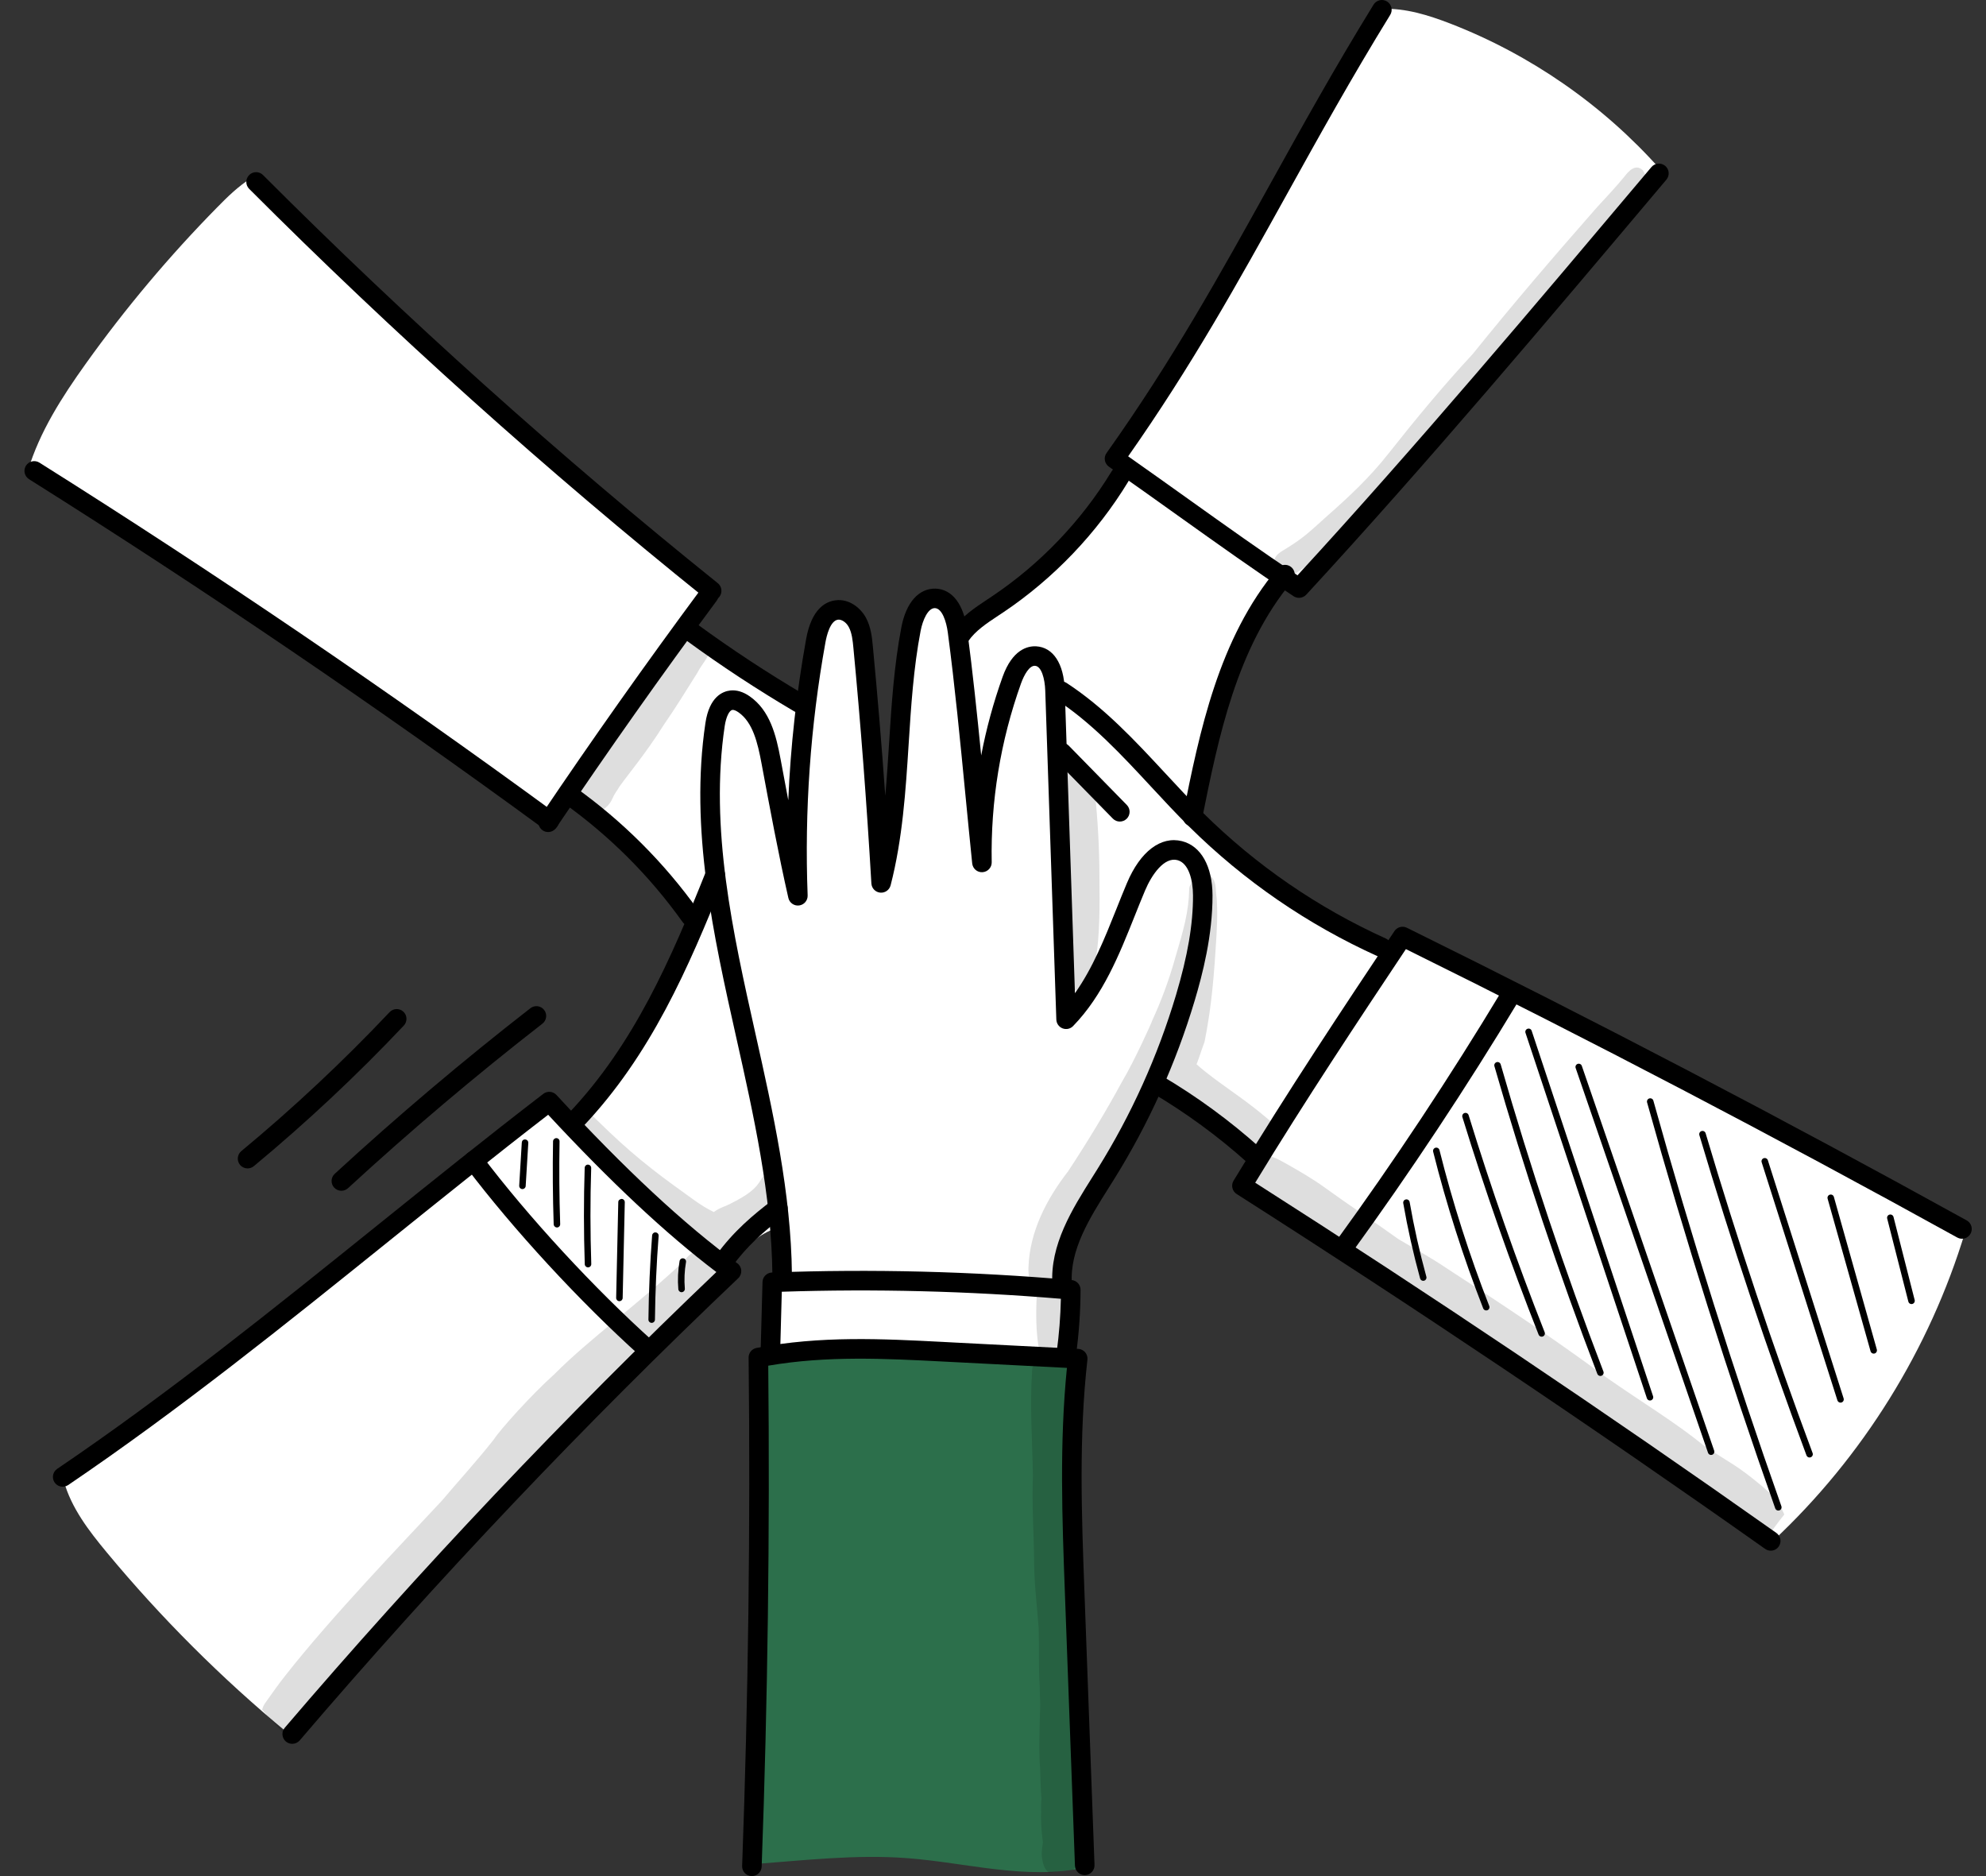 <?xml version="1.0" encoding="UTF-8"?> <svg xmlns="http://www.w3.org/2000/svg" width="72" height="68" viewBox="0 0 72 68" fill="none"><rect x="0" y="0" width="72" height="68" fill="#333333" stroke="none"/><path d="M10.401 62.789C8.027 60.825 5.838 58.639 3.871 56.268C3.223 55.487 2.584 54.657 2.313 53.679L19.987 39.821C19.987 39.821 20.824 40.706 20.918 40.697C22.637 38.413 24.06 35.906 25.272 33.301C23.868 31.677 22.341 30.159 20.684 28.736C20.398 29.054 20.113 29.372 19.827 29.691C19.827 29.691 19.759 29.733 19.658 29.667C13.593 25.237 7.383 21.005 1.014 17.055C1.438 15.647 2.248 14.389 3.103 13.192C4.542 11.179 6.139 9.278 7.875 7.514C8.252 7.13 8.641 6.749 9.097 6.463L25.813 21.465C25.813 21.465 24.865 22.89 24.917 22.962C26.333 23.75 27.557 24.892 29.27 25.509C29.227 24.459 29.581 23.435 30 22.472C30.067 22.317 30.144 22.153 30.288 22.064C30.433 21.975 30.663 22.008 30.872 22.254C31.546 23.484 31.645 24.937 31.73 26.338C31.818 27.797 31.907 29.257 31.996 30.716C32.69 28.577 32.573 26.273 32.764 24.032C32.821 23.36 32.914 22.666 33.266 22.09C33.352 21.948 33.46 21.81 33.61 21.738C33.929 21.587 34.325 21.802 34.496 22.11C34.666 22.419 34.672 22.79 34.777 23.303C34.915 22.837 35.286 22.48 35.654 22.161C37.503 20.553 39.716 19.167 40.713 16.985C40.575 16.55 40.832 16.098 41.078 15.714C44.291 10.7 47.297 5.552 50.106 0.32C50.952 0.29 51.78 0.547 52.569 0.851C55.476 1.975 58.11 3.8 60.182 6.129L47.188 21.321C47.188 21.321 46.547 20.956 46.515 20.934C46.27 21.236 46.07 21.572 45.881 21.912C44.544 24.306 43.639 26.941 43.283 29.62C45.228 31.677 47.647 33.283 50.298 34.278C50.391 34.312 50.491 34.347 50.588 34.325C50.702 34.298 50.783 34.199 50.872 34.123C50.961 34.047 51.095 33.989 51.397 34.193C54.875 35.978 58.338 37.791 61.8 39.605C63.586 40.54 65.372 41.476 67.158 42.411C68.502 43.115 69.846 43.819 71.242 44.656C69.955 48.908 67.529 52.809 64.286 55.844L45.096 43.032C45.096 43.032 45.621 41.927 45.681 41.953C44.535 40.919 43.282 40.005 42.03 39.366C41.162 40.958 40.294 42.55 39.426 44.142C38.982 44.957 38.528 45.805 38.475 46.731C38.738 46.69 38.849 47.057 38.845 47.324C38.835 47.946 38.781 48.568 38.682 49.183L34.055 48.891C34.055 48.891 27.72 49.331 27.652 49.291C28.141 48.677 28.07 47.806 28.014 47.023C28.002 46.861 28.012 46.661 28.157 46.588C28.206 46.563 28.264 46.557 28.313 46.532C28.43 46.47 28.456 46.316 28.465 46.184C28.506 45.521 28.433 44.85 28.43 44.422C28.258 44.475 28.086 44.529 27.921 44.603C27.368 44.849 26.933 45.296 26.512 45.732C26.237 46.017 25.962 46.301 25.688 46.586C24.64 47.672 23.592 48.759 22.547 49.849C18.536 54.035 14.577 58.273 10.401 62.789Z" fill="white"></path><path d="M18.94 43.099C18.938 43.099 18.936 43.099 18.933 43.099C18.868 43.095 18.819 43.039 18.823 42.974L18.917 41.412C18.921 41.347 18.968 41.295 19.042 41.301C19.107 41.305 19.156 41.361 19.153 41.426L19.058 42.988C19.055 43.051 19.003 43.099 18.94 43.099Z" fill="black"></path><path d="M20.192 44.49C20.128 44.49 20.076 44.44 20.073 44.376C20.04 43.378 20.032 42.366 20.05 41.368C20.052 41.303 20.11 41.25 20.171 41.252C20.236 41.253 20.288 41.307 20.286 41.372C20.268 42.367 20.276 43.375 20.309 44.369C20.311 44.434 20.26 44.489 20.195 44.491C20.194 44.49 20.193 44.49 20.192 44.49Z" fill="black"></path><path d="M21.318 45.937C21.255 45.937 21.202 45.887 21.2 45.823C21.161 44.662 21.16 43.486 21.197 42.328C21.199 42.263 21.257 42.207 21.319 42.213C21.384 42.216 21.435 42.27 21.433 42.335C21.396 43.489 21.398 44.66 21.436 45.815C21.438 45.88 21.387 45.935 21.322 45.937C21.32 45.937 21.319 45.937 21.318 45.937Z" fill="black"></path><path d="M22.456 47.162C22.455 47.162 22.453 47.162 22.453 47.162C22.388 47.16 22.337 47.106 22.338 47.041L22.415 43.57C22.416 43.505 22.467 43.464 22.535 43.455C22.6 43.456 22.652 43.51 22.651 43.576L22.574 47.047C22.572 47.111 22.52 47.162 22.456 47.162Z" fill="black"></path><path d="M23.626 47.948H23.625C23.559 47.947 23.507 47.894 23.508 47.828C23.519 46.813 23.565 45.787 23.642 44.778C23.647 44.713 23.71 44.661 23.769 44.67C23.834 44.674 23.883 44.731 23.878 44.796C23.8 45.8 23.756 46.821 23.744 47.831C23.743 47.896 23.691 47.948 23.626 47.948Z" fill="black"></path><path d="M24.709 46.837C24.649 46.837 24.597 46.79 24.592 46.728C24.563 46.386 24.579 46.042 24.638 45.706C24.649 45.641 24.711 45.597 24.775 45.61C24.839 45.621 24.882 45.682 24.87 45.746C24.815 46.063 24.801 46.386 24.828 46.708C24.833 46.773 24.785 46.83 24.72 46.836C24.716 46.836 24.713 46.837 24.709 46.837Z" fill="black"></path><path d="M51.598 46.424C51.545 46.424 51.498 46.39 51.484 46.338C51.238 45.443 51.032 44.526 50.873 43.611C50.862 43.546 50.904 43.485 50.969 43.474C51.031 43.461 51.094 43.505 51.105 43.57C51.263 44.478 51.467 45.387 51.711 46.275C51.728 46.337 51.691 46.402 51.629 46.42C51.618 46.423 51.608 46.424 51.598 46.424Z" fill="black"></path><path d="M53.882 47.498C53.834 47.498 53.79 47.47 53.771 47.423C53.051 45.577 52.44 43.666 51.957 41.743C51.941 41.68 51.98 41.616 52.043 41.6C52.106 41.585 52.17 41.623 52.186 41.686C52.666 43.599 53.274 45.5 53.991 47.337C54.015 47.398 53.985 47.467 53.924 47.49C53.91 47.495 53.896 47.498 53.882 47.498Z" fill="black"></path><path d="M55.89 48.449C55.843 48.449 55.798 48.421 55.78 48.374C54.762 45.792 53.833 43.139 53.017 40.49C52.998 40.427 53.033 40.361 53.095 40.342C53.159 40.323 53.224 40.358 53.243 40.42C54.057 43.065 54.984 45.712 56 48.288C56.024 48.349 55.994 48.418 55.933 48.441C55.919 48.447 55.905 48.449 55.89 48.449Z" fill="black"></path><path d="M58.019 49.872C57.972 49.872 57.927 49.843 57.909 49.796C56.511 46.151 55.256 42.399 54.178 38.645C54.16 38.582 54.197 38.517 54.259 38.499C54.321 38.48 54.387 38.517 54.406 38.58C55.481 42.328 56.734 46.072 58.13 49.712C58.153 49.773 58.123 49.841 58.062 49.864C58.048 49.87 58.034 49.872 58.019 49.872Z" fill="black"></path><path d="M59.818 50.762C59.768 50.762 59.722 50.731 59.706 50.681L55.305 37.437C55.284 37.375 55.318 37.308 55.38 37.288C55.442 37.266 55.509 37.301 55.529 37.362L59.93 50.607C59.951 50.668 59.917 50.735 59.855 50.756C59.843 50.76 59.83 50.762 59.818 50.762Z" fill="black"></path><path d="M62.033 52.736C61.984 52.736 61.938 52.705 61.922 52.656L57.124 38.712C57.102 38.65 57.135 38.583 57.197 38.561C57.259 38.54 57.326 38.573 57.347 38.634L62.145 52.579C62.166 52.641 62.133 52.708 62.072 52.729C62.059 52.734 62.046 52.736 62.033 52.736Z" fill="black"></path><path d="M64.47 54.751C64.422 54.751 64.376 54.721 64.359 54.673C62.651 49.844 61.087 44.894 59.713 39.958C59.696 39.895 59.733 39.83 59.796 39.813C59.859 39.795 59.924 39.832 59.941 39.895C61.313 44.825 62.875 49.771 64.582 54.594C64.603 54.656 64.571 54.723 64.51 54.745C64.497 54.749 64.483 54.751 64.47 54.751Z" fill="black"></path><path d="M65.603 52.828C65.555 52.828 65.51 52.799 65.492 52.751C64.073 48.944 62.767 45.038 61.608 41.143C61.59 41.081 61.626 41.015 61.688 40.996C61.751 40.978 61.816 41.013 61.835 41.075C62.991 44.966 64.296 48.867 65.714 52.668C65.737 52.729 65.705 52.798 65.644 52.82C65.63 52.825 65.617 52.828 65.603 52.828Z" fill="black"></path><path d="M66.726 50.84C66.676 50.84 66.629 50.807 66.613 50.757L63.867 42.127C63.847 42.066 63.881 41.999 63.944 41.979C64.005 41.96 64.073 41.994 64.092 42.056L66.838 50.685C66.858 50.747 66.824 50.814 66.762 50.834C66.749 50.838 66.737 50.84 66.726 50.84Z" fill="black"></path><path d="M67.929 49.063C67.877 49.063 67.83 49.029 67.815 48.977L66.258 43.447C66.241 43.384 66.277 43.319 66.34 43.301C66.404 43.284 66.468 43.32 66.485 43.383L68.042 48.913C68.059 48.976 68.023 49.041 67.96 49.059C67.95 49.062 67.939 49.063 67.929 49.063Z" fill="black"></path><path d="M69.299 47.267C69.246 47.267 69.198 47.231 69.185 47.178L68.418 44.168C68.401 44.104 68.44 44.04 68.503 44.024C68.566 44.008 68.631 44.047 68.647 44.11L69.414 47.12C69.43 47.183 69.391 47.247 69.329 47.263C69.318 47.265 69.308 47.267 69.299 47.267Z" fill="black"></path><path d="M27.197 67.576C27.415 61.474 27.527 55.369 27.531 49.263C31.356 48.941 35.212 48.993 38.935 49.453C38.772 55.547 38.886 61.649 39.323 67.69C37.217 68.156 35.044 67.513 32.893 67.35C31.021 67.208 29.143 67.431 27.197 67.576Z" fill="#2C6F4B"></path><g opacity="0.129"><path d="M45.909 40.511C45.02 39.752 44.107 39.223 43.38 38.577C43.486 38.305 43.57 38.022 43.668 37.767C43.863 36.789 43.978 35.883 44.075 34.339C44.115 33.747 44.151 33.151 44.11 32.558C44.068 32.324 44.105 32.045 43.972 31.843C43.807 31.603 43.437 31.684 43.332 31.923C43.206 31.976 43.107 32.094 43.112 32.248C43.097 33.045 42.897 33.745 42.62 34.671C42.366 35.593 42.052 36.382 41.777 36.978C41.759 37.057 41.123 38.46 40.682 39.2C40.077 40.315 39.419 41.398 38.721 42.457C37.943 43.461 37.328 44.641 37.286 45.934C37.275 46.023 37.299 46.253 37.309 46.337C37.306 46.318 37.303 46.293 37.298 46.255C37.294 46.412 37.359 46.567 37.469 46.678C37.507 46.718 37.551 46.748 37.598 46.773C37.595 46.796 37.593 46.818 37.593 46.842C37.551 47.554 37.548 48.285 37.681 48.983C37.713 49.077 37.776 49.143 37.852 49.189C37.628 49.219 37.425 49.383 37.419 49.685C37.328 50.951 37.428 52.222 37.447 53.489C37.403 54.557 37.486 55.62 37.492 56.687C37.501 57.461 37.597 58.229 37.655 59C37.678 59.71 37.646 60.42 37.694 61.13C37.697 61.348 37.703 61.566 37.712 61.783C37.688 62.662 37.654 63.476 37.71 64.128C37.721 64.488 37.728 64.849 37.759 65.208C37.725 65.418 37.757 65.652 37.74 65.856C37.746 66.253 37.776 66.531 37.81 66.776C37.786 66.925 37.766 67.074 37.766 67.225C37.778 67.354 37.794 67.491 37.842 67.613C37.878 67.719 37.945 67.813 38.03 67.883C38.321 67.838 38.612 67.8 38.905 67.77C38.953 67.706 38.991 67.634 39.01 67.555C39.017 67.538 39.024 67.519 39.032 67.498C39.086 67.371 39.029 67.507 39.012 67.547C39.015 67.539 39.021 67.525 39.03 67.504C39.124 67.227 39.095 67.274 39.149 66.705C39.163 66.466 39.169 66.227 39.172 65.988C39.255 65.851 39.295 65.685 39.261 65.501C39.221 64.957 39.199 64.882 39.142 64.297C39.12 63.735 39.095 63.173 39.085 62.611C39.076 62.13 39.086 61.648 39.093 61.166C39.12 61.092 39.133 61.015 39.126 60.937C39.129 60.846 39.131 60.724 39.124 60.638C39.096 60.245 39.068 59.895 39.039 59.569C39.011 59.103 38.994 58.638 38.974 58.171C38.926 57.465 38.871 56.758 38.867 56.05C38.869 55.992 38.861 55.936 38.849 55.882C38.821 55.628 38.798 55.373 38.797 55.117C38.779 54.08 38.898 53.045 38.874 52.006C38.882 51.373 38.867 50.74 38.832 50.107C38.794 49.834 38.865 49.505 38.655 49.291C38.586 49.218 38.501 49.176 38.413 49.16C38.452 49.127 38.488 49.089 38.514 49.04C38.672 48.685 38.498 48.275 38.508 47.9C38.471 47.491 38.61 47.055 38.506 46.66C38.483 46.597 38.449 46.546 38.41 46.505C38.566 46.026 38.557 44.962 39.473 43.614C40.382 42.137 41.299 40.642 42.028 39.063C42.083 39.305 42.304 39.455 42.534 39.474C42.672 39.609 42.824 39.73 42.979 39.845C43.643 40.348 44.047 40.618 44.44 40.93C44.894 41.246 44.716 41.126 45.196 41.497C45.345 41.591 45.498 41.714 45.678 41.727C46.013 41.796 46.351 41.489 46.341 41.152C46.344 40.858 46.113 40.682 45.909 40.511Z" fill="black"></path></g><g opacity="0.129"><path d="M39.861 32.167C39.865 31.133 39.827 30.099 39.727 29.07C39.704 28.817 39.67 28.564 39.63 28.314C39.6 28.144 39.583 27.957 39.456 27.829C39 27.199 37.98 27.713 38.193 28.459C38.427 29.513 38.312 32.1 38.408 33.822C38.453 34.21 38.489 34.599 38.556 34.983C38.556 34.989 38.556 35 38.557 35.021C38.576 35.209 38.538 35.416 38.617 35.591C38.733 35.92 39.2 36.003 39.439 35.754C39.609 35.592 39.587 35.34 39.641 35.128C39.643 35.111 39.646 35.096 39.648 35.082C39.646 35.092 39.645 35.1 39.644 35.111C39.656 35.075 39.665 35.038 39.675 35.002C39.834 34.402 39.876 33.246 39.861 32.167Z" fill="black"></path></g><g opacity="0.129"><path d="M27.606 42.729C27.398 43.102 27.104 43.317 26.456 43.641C26.471 43.635 26.493 43.625 26.515 43.616C26.309 43.718 26.062 43.788 25.88 43.931C25.844 43.913 25.808 43.895 25.778 43.879C25.439 43.71 25.136 43.477 24.829 43.255C23.663 42.422 22.824 41.764 21.664 40.619C21.473 40.45 21.311 40.185 21.027 40.192C20.605 40.178 20.37 40.74 20.68 41.031C21.256 41.627 21.841 42.215 22.442 42.785C22.974 43.252 23.552 43.665 24.057 44.162C24.369 44.496 24.729 44.78 25.031 45.124C25.071 45.167 25.111 45.209 25.149 45.255C25.113 45.21 25.056 45.131 25.031 45.103C25.095 45.181 25.164 45.261 25.239 45.338C25.071 45.41 24.924 45.531 24.824 45.683C24.819 45.688 24.814 45.694 24.809 45.699C23.061 47.337 21.404 48.496 20.088 49.818C19.264 50.555 18.113 51.84 17.904 52.172C17.302 52.938 16.642 53.656 16.013 54.401C14.656 55.857 11.987 58.631 10.335 60.744C10.085 61.057 9.858 61.387 9.624 61.713C9.565 61.791 9.527 61.88 9.502 61.971C9.801 62.301 10.097 62.633 10.389 62.968C10.856 62.871 11.165 62.269 11.47 61.862C11.48 61.853 11.981 61.236 12.088 61.116C12.516 60.599 12.946 60.084 13.38 59.572C14.061 58.751 14.865 57.733 16.199 56.335C16.599 55.964 16.945 55.541 17.347 55.172C17.802 54.757 18.271 54.357 18.681 53.896C19.312 53.26 19.865 52.552 20.517 51.937C22.214 50.312 23.982 48.761 25.756 47.22C25.911 47.08 25.902 47.084 25.726 47.222C25.817 47.154 25.907 47.085 25.993 47.011C26.134 46.901 26.258 46.773 26.355 46.623C26.546 46.31 26.51 45.9 26.297 45.614C26.586 45.466 26.73 45.153 26.693 44.842C27.171 44.571 27.57 44.186 27.898 43.744C27.898 43.743 27.898 43.744 27.899 43.743C28.065 43.549 28.23 43.346 28.314 43.101C28.506 42.641 27.87 42.302 27.606 42.729Z" fill="black"></path></g><g opacity="0.129"><path d="M24.953 22.831C24.91 22.794 24.869 22.754 24.826 22.717C24.394 23.276 23.974 23.846 23.576 24.429C23.327 24.792 23.087 25.161 22.855 25.536C22.631 25.898 22.433 26.279 22.198 26.633C22.107 26.771 21.971 26.794 21.862 26.748C21.634 27.064 21.41 27.381 21.194 27.706C20.956 28.066 20.734 28.439 20.494 28.799C20.624 29.343 21.289 29.707 21.825 29.38C21.898 29.331 21.962 29.274 22.021 29.213C22.018 29.219 22.014 29.226 22.011 29.232C22.023 29.218 22.033 29.204 22.044 29.19C22.105 29.123 22.156 29.049 22.192 28.966C22.212 28.928 22.23 28.889 22.247 28.85C22.305 28.737 22.384 28.637 22.447 28.526C22.769 28.068 23.419 27.301 24.057 26.285C24.486 25.663 24.884 25.022 25.284 24.382C25.442 24.07 25.728 23.796 25.786 23.446C25.499 23.253 25.218 23.053 24.953 22.831Z" fill="black"></path></g><g opacity="0.129"><path d="M64.687 54.894C64.672 54.855 64.655 54.817 64.636 54.78C64.612 54.729 64.585 54.678 64.553 54.631C64.535 54.604 64.517 54.577 64.498 54.549C64.471 54.499 64.442 54.45 64.412 54.403C64.375 54.321 64.269 54.218 64.19 54.149C64.207 54.162 64.226 54.176 64.247 54.193C64.134 54.091 64.021 53.99 63.907 53.889C62.911 53.054 62.766 53.072 61.768 52.392C60.685 51.519 59.676 50.928 58.229 49.921C56.34 48.518 54.38 47.223 52.407 45.943C51.857 45.571 51.272 45.256 50.703 44.916C49.815 44.278 48.901 43.678 48.016 43.035C47.576 42.719 47.106 42.447 46.635 42.181C46.389 42.052 46.124 41.862 45.833 41.921C45.081 41.998 45.004 43.109 45.739 43.304C45.839 43.346 46.261 43.581 46.759 43.863C46.783 43.961 46.842 44.05 46.943 44.103C47.89 44.579 48.338 45.111 49.275 45.73C50.15 46.259 51.028 46.784 51.863 47.374C52.345 47.708 52.657 47.997 53.336 48.406C53.477 48.51 53.668 48.493 53.797 48.394C55.834 49.946 57.867 51.571 59.275 52.505C59.718 52.858 60.162 53.209 60.598 53.57C61.729 54.327 62.859 55.085 63.975 55.865C64.199 55.531 64.437 55.207 64.687 54.894Z" fill="black"></path></g><g opacity="0.129"><path d="M59.553 6.166C59.287 5.924 59.042 6.201 58.879 6.416C58.566 6.796 58.228 7.153 57.895 7.515C56.361 9.26 54.849 11.021 53.393 12.831C52.314 13.992 51.307 15.213 50.324 16.456C49.682 17.274 48.927 17.988 48.148 18.673C47.507 19.244 47.288 19.479 46.637 19.877C46.467 19.988 46.252 20.079 46.201 20.296C46.081 20.685 46.546 21.048 46.894 20.829C49.243 19.358 50.926 17.124 52.614 14.985C54.319 12.874 56.797 9.84 58.844 7.492C59.069 7.233 59.287 6.969 59.496 6.699C59.616 6.532 59.743 6.425 59.553 6.166Z" fill="black"></path></g><path d="M38.507 46.904C38.322 46.904 38.167 46.761 38.154 46.574C38.055 45.123 38.875 43.821 39.598 42.673L39.791 42.365C41.017 40.4 41.973 38.279 42.636 36.06C43.059 34.641 43.255 33.496 43.251 32.456C43.249 31.906 43.099 31.281 42.682 31.175C42.21 31.055 41.757 31.696 41.511 32.281C41.383 32.585 41.259 32.894 41.136 33.203C40.573 34.613 39.99 36.072 38.904 37.19C38.805 37.293 38.656 37.325 38.523 37.274C38.39 37.223 38.301 37.097 38.296 36.955L37.894 25.028C37.88 24.606 37.758 24.146 37.524 24.133C37.32 24.117 37.129 24.457 37.015 24.774C36.27 26.859 35.913 29.039 35.953 31.253C35.957 31.442 35.81 31.601 35.62 31.613C35.429 31.626 35.266 31.484 35.246 31.296C35.16 30.46 35.08 29.628 34.999 28.799C34.812 26.868 34.619 24.872 34.362 22.927C34.309 22.525 34.155 22.053 33.896 22.042C33.893 22.042 33.89 22.042 33.887 22.042C33.645 22.042 33.453 22.466 33.376 22.865C33.118 24.209 33.028 25.614 32.942 26.972C32.834 28.663 32.722 30.41 32.288 32.09C32.244 32.259 32.084 32.371 31.91 32.354C31.737 32.337 31.602 32.197 31.591 32.022C31.419 29.076 31.199 26.203 30.939 23.483C30.915 23.229 30.887 22.94 30.771 22.727C30.681 22.559 30.515 22.446 30.383 22.46C30.097 22.496 29.967 23.048 29.925 23.284C29.38 26.303 29.163 29.389 29.28 32.454C29.287 32.637 29.154 32.795 28.972 32.819C28.791 32.843 28.621 32.724 28.581 32.546C28.224 30.977 27.911 29.296 27.608 27.67C27.469 26.924 27.293 26.181 26.775 25.82C26.686 25.758 26.603 25.724 26.555 25.731C26.439 25.744 26.324 25.983 26.274 26.312C25.722 30.023 26.569 33.808 27.388 37.468C28.024 40.308 28.68 43.245 28.71 46.189C28.712 46.385 28.555 46.545 28.36 46.547C28.174 46.551 28.004 46.392 28.002 46.196C27.973 43.326 27.324 40.427 26.696 37.623C25.863 33.899 25.002 30.049 25.574 26.208C25.716 25.25 26.202 25.057 26.479 25.027C26.706 25.003 26.943 25.074 27.18 25.239C27.917 25.753 28.138 26.651 28.301 27.526C28.393 28.017 28.485 28.512 28.578 29.006C28.661 27.045 28.878 25.089 29.226 23.159C29.42 22.086 29.914 21.805 30.294 21.758C30.78 21.694 31.198 22.031 31.393 22.389C31.577 22.729 31.614 23.11 31.643 23.417C31.811 25.169 31.962 26.985 32.094 28.843C32.152 28.202 32.193 27.561 32.233 26.928C32.321 25.548 32.412 24.12 32.679 22.732C32.852 21.834 33.309 21.32 33.923 21.335C34.525 21.36 34.941 21.906 35.064 22.835C35.262 24.34 35.423 25.873 35.572 27.381C35.755 26.418 36.014 25.468 36.347 24.536C36.706 23.531 37.262 23.412 37.562 23.426C38.18 23.46 38.569 24.05 38.601 25.004L38.971 36C39.618 35.088 40.053 34.001 40.476 32.941C40.601 32.628 40.725 32.315 40.856 32.007C41.339 30.861 42.086 30.295 42.854 30.489C43.542 30.664 43.954 31.398 43.958 32.454C43.962 33.915 43.592 35.328 43.313 36.264C42.632 38.543 41.649 40.723 40.391 42.741L40.196 43.051C39.498 44.16 38.776 45.307 38.859 46.527C38.872 46.721 38.725 46.891 38.529 46.904C38.523 46.904 38.515 46.904 38.507 46.904Z" fill="black"></path><path d="M27.259 68C27.254 68 27.25 68 27.245 68C27.05 67.993 26.897 67.828 26.905 67.633C27.129 61.522 27.208 55.323 27.14 49.208C27.138 49.037 27.259 48.889 27.427 48.857C29.739 48.409 32.002 48.526 34.191 48.639L34.584 48.66C36.091 48.738 37.596 48.816 39.089 48.891C39.187 48.895 39.278 48.941 39.342 49.015C39.405 49.09 39.435 49.187 39.423 49.285C39.107 52.081 39.213 54.948 39.316 57.722L39.68 67.597C39.687 67.793 39.534 67.957 39.339 67.964C39.334 67.965 39.33 67.965 39.325 67.965C39.136 67.965 38.979 67.815 38.971 67.624L38.607 57.748C38.508 55.072 38.406 52.308 38.68 49.58C37.309 49.511 35.928 49.44 34.547 49.368L34.155 49.348C32.102 49.242 29.982 49.133 27.852 49.5C27.914 55.529 27.834 61.636 27.613 67.659C27.605 67.85 27.448 68 27.259 68Z" fill="black"></path><path d="M27.929 49.402C27.925 49.402 27.922 49.402 27.919 49.402C27.723 49.397 27.569 49.234 27.574 49.038L27.644 46.468C27.648 46.281 27.798 46.13 27.985 46.123C31.596 45.989 35.252 46.081 38.85 46.396C39.034 46.412 39.174 46.566 39.174 46.75C39.172 47.53 39.117 48.318 39.013 49.092C38.987 49.287 38.808 49.424 38.614 49.396C38.42 49.37 38.284 49.191 38.31 48.998C38.396 48.362 38.447 47.717 38.461 47.075C35.108 46.795 31.707 46.71 28.343 46.82L28.282 49.058C28.278 49.25 28.12 49.402 27.929 49.402Z" fill="black"></path><path d="M10.594 63.206C10.513 63.206 10.431 63.178 10.364 63.122C10.215 62.994 10.198 62.771 10.325 62.622C15.237 56.877 20.499 51.321 25.971 46.106C24.15 44.727 22.149 42.855 19.873 40.405C17.932 41.902 15.995 43.46 14.119 44.969C10.383 47.975 6.52 51.082 2.471 53.827C2.309 53.935 2.089 53.894 1.979 53.732C1.869 53.57 1.912 53.35 2.073 53.24C6.099 50.512 9.95 47.414 13.675 44.417C15.636 42.84 17.664 41.208 19.697 39.647C19.843 39.535 20.049 39.553 20.174 39.688C22.653 42.376 24.798 44.372 26.729 45.788C26.814 45.849 26.867 45.946 26.873 46.051C26.88 46.156 26.84 46.258 26.764 46.33C21.2 51.613 15.851 57.249 10.865 63.083C10.793 63.164 10.694 63.206 10.594 63.206Z" fill="black"></path><path d="M23.466 49.256C23.382 49.256 23.297 49.226 23.23 49.166C21.037 47.2 18.607 44.565 16.886 42.288C16.768 42.131 16.799 41.91 16.955 41.791C17.111 41.674 17.333 41.704 17.452 41.861C19.147 44.105 21.542 46.701 23.703 48.638C23.848 48.769 23.861 48.993 23.73 49.139C23.66 49.217 23.563 49.256 23.466 49.256Z" fill="black"></path><path d="M20.884 40.937C20.796 40.937 20.709 40.905 20.64 40.84C20.498 40.706 20.492 40.481 20.627 40.339C22.982 37.852 24.323 34.773 25.6 31.573C25.673 31.391 25.88 31.303 26.061 31.375C26.243 31.447 26.331 31.653 26.259 31.835C24.956 35.102 23.583 38.248 21.141 40.827C21.071 40.9 20.978 40.937 20.884 40.937Z" fill="black"></path><path d="M26.247 46.063C26.175 46.063 26.102 46.041 26.039 45.996C25.881 45.882 25.845 45.66 25.96 45.501C26.587 44.634 27.305 44.033 27.989 43.513C28.144 43.394 28.367 43.425 28.485 43.58C28.604 43.736 28.574 43.958 28.418 44.077C27.678 44.64 27.075 45.168 26.534 45.917C26.465 46.012 26.357 46.063 26.247 46.063Z" fill="black"></path><path d="M25.801 21.769C25.723 21.769 25.645 21.744 25.579 21.691C19.819 17.065 14.252 12.07 9.033 6.845C8.895 6.706 8.895 6.483 9.034 6.344C9.172 6.206 9.396 6.205 9.535 6.344C14.736 11.551 20.283 16.529 26.023 21.138C26.175 21.261 26.199 21.484 26.077 21.637C26.007 21.724 25.904 21.769 25.801 21.769Z" fill="black"></path><path d="M19.914 30.104C19.841 30.104 19.768 30.082 19.705 30.036C13.666 25.616 7.39 21.354 1.052 17.368C0.887 17.264 0.837 17.045 0.941 16.88C1.045 16.714 1.264 16.664 1.43 16.769C7.781 20.763 14.071 25.035 20.123 29.465C20.282 29.58 20.316 29.802 20.2 29.96C20.131 30.054 20.023 30.104 19.914 30.104Z" fill="black"></path><path d="M19.872 30.158C19.803 30.158 19.734 30.138 19.674 30.097C19.512 29.988 19.469 29.767 19.578 29.605C21.453 26.823 23.416 24.047 25.412 21.353C25.528 21.196 25.751 21.163 25.908 21.28C26.065 21.396 26.098 21.618 25.981 21.776C23.991 24.46 22.035 27.228 20.166 30.002C20.097 30.103 19.985 30.158 19.872 30.158Z" fill="black"></path><path d="M25.034 33.567C24.924 33.567 24.815 33.516 24.746 33.419C23.552 31.745 22.096 30.292 20.422 29.099C20.263 28.985 20.226 28.764 20.339 28.604C20.453 28.445 20.674 28.409 20.834 28.521C22.572 29.761 24.083 31.27 25.323 33.008C25.436 33.167 25.399 33.388 25.24 33.502C25.178 33.546 25.106 33.567 25.034 33.567Z" fill="black"></path><path d="M28.972 25.832C28.911 25.832 28.849 25.816 28.792 25.783C27.452 24.994 26.134 24.128 24.876 23.209C24.718 23.093 24.683 22.872 24.799 22.714C24.914 22.555 25.136 22.521 25.294 22.637C26.533 23.542 27.831 24.395 29.151 25.172C29.32 25.272 29.377 25.488 29.277 25.657C29.212 25.769 29.093 25.832 28.972 25.832Z" fill="black"></path><path d="M64.197 56.205C64.126 56.205 64.055 56.184 63.992 56.14C57.739 51.721 51.293 47.394 44.834 43.278C44.672 43.175 44.621 42.961 44.721 42.796C46.671 39.573 48.733 36.479 50.553 33.749C50.652 33.601 50.845 33.549 51.004 33.627C57.822 36.99 64.651 40.559 71.301 44.235C71.472 44.33 71.534 44.546 71.439 44.717C71.345 44.889 71.128 44.95 70.958 44.855C64.408 41.235 57.685 37.718 50.969 34.401C49.253 36.976 47.333 39.865 45.506 42.868C51.877 46.933 58.232 51.203 64.4 55.562C64.56 55.675 64.598 55.896 64.485 56.056C64.417 56.153 64.308 56.205 64.197 56.205Z" fill="black"></path><path d="M45.439 42.212C45.355 42.212 45.27 42.182 45.203 42.122C44.147 41.177 42.993 40.333 41.774 39.613C41.606 39.513 41.549 39.296 41.649 39.128C41.749 38.959 41.967 38.905 42.134 39.003C43.393 39.746 44.584 40.618 45.675 41.594C45.821 41.724 45.833 41.948 45.703 42.094C45.633 42.172 45.536 42.212 45.439 42.212Z" fill="black"></path><path d="M50.099 34.696C50.05 34.696 50.001 34.685 49.954 34.664C47.404 33.512 45.103 31.931 43.115 29.964C42.635 29.489 42.168 28.986 41.717 28.499C40.663 27.363 39.573 26.189 38.276 25.345C38.112 25.238 38.066 25.019 38.173 24.854C38.279 24.69 38.499 24.644 38.663 24.751C40.033 25.643 41.153 26.85 42.236 28.017C42.682 28.498 43.143 28.996 43.612 29.46C45.541 31.367 47.772 32.901 50.245 34.019C50.423 34.1 50.502 34.309 50.422 34.488C50.363 34.618 50.234 34.696 50.099 34.696Z" fill="black"></path><path d="M40.598 29.778C40.505 29.778 40.414 29.742 40.345 29.671L38.242 27.523C38.105 27.384 38.107 27.159 38.247 27.022C38.386 26.885 38.611 26.887 38.748 27.028L40.851 29.176C40.988 29.315 40.986 29.54 40.846 29.677C40.777 29.744 40.687 29.778 40.598 29.778Z" fill="black"></path><path d="M47.094 21.669C47.026 21.669 46.959 21.65 46.899 21.611C45.505 20.688 44.144 19.716 42.701 18.687C41.902 18.116 41.076 17.527 40.202 16.916C40.125 16.861 40.072 16.779 40.056 16.686C40.04 16.593 40.061 16.497 40.116 16.421C42.508 13.055 44.222 9.964 46.037 6.692C47.193 4.608 48.388 2.454 49.797 0.168C49.9 0.001 50.118 -0.05 50.284 0.053C50.451 0.156 50.503 0.374 50.4 0.54C49 2.812 47.809 4.959 46.657 7.036C44.884 10.232 43.207 13.255 40.9 16.54C41.668 17.08 42.401 17.603 43.113 18.111C44.463 19.074 45.742 19.987 47.039 20.853C51.346 16.17 55.679 11.029 59.871 6.055C59.997 5.906 60.221 5.887 60.371 6.013C60.52 6.139 60.539 6.362 60.413 6.512C56.149 11.571 51.74 16.802 47.355 21.556C47.285 21.63 47.19 21.669 47.094 21.669Z" fill="black"></path><path d="M43.234 29.959C43.211 29.959 43.187 29.956 43.164 29.951C42.971 29.913 42.847 29.726 42.886 29.534C43.487 26.543 44.168 23.152 46.315 20.599C46.441 20.449 46.664 20.43 46.814 20.556C46.963 20.682 46.983 20.905 46.857 21.055C44.827 23.469 44.165 26.766 43.58 29.674C43.547 29.842 43.399 29.959 43.234 29.959Z" fill="black"></path><path d="M34.809 23.396C34.74 23.396 34.67 23.376 34.609 23.334C34.447 23.223 34.407 23.003 34.517 22.841C34.855 22.35 35.337 22.031 35.803 21.722L35.971 21.61C37.715 20.441 39.213 18.874 40.303 17.079C40.405 16.911 40.623 16.858 40.79 16.96C40.957 17.061 41.01 17.279 40.909 17.446C39.766 19.329 38.195 20.972 36.366 22.199L36.195 22.312C35.766 22.596 35.361 22.864 35.102 23.241C35.033 23.342 34.922 23.396 34.809 23.396Z" fill="black"></path><path d="M48.7 45.581C48.628 45.581 48.555 45.559 48.492 45.514C48.334 45.399 48.298 45.177 48.413 45.019C50.542 42.09 52.568 39.032 54.437 35.93C54.538 35.762 54.756 35.708 54.923 35.809C55.09 35.91 55.144 36.127 55.044 36.295C53.165 39.414 51.127 42.489 48.987 45.435C48.917 45.531 48.809 45.581 48.7 45.581Z" fill="black"></path><path d="M12.376 43.16C12.28 43.16 12.185 43.121 12.115 43.045C11.982 42.902 11.992 42.678 12.136 42.545C14.406 40.456 16.793 38.437 19.23 36.543C19.384 36.423 19.607 36.451 19.727 36.606C19.847 36.76 19.819 36.982 19.665 37.103C17.244 38.984 14.873 40.991 12.617 43.066C12.548 43.129 12.462 43.16 12.376 43.16Z" fill="black"></path><path d="M8.975 42.35C8.874 42.35 8.773 42.306 8.702 42.222C8.578 42.071 8.599 41.848 8.749 41.722C10.635 40.16 12.444 38.465 14.125 36.685C14.26 36.543 14.484 36.537 14.626 36.671C14.768 36.805 14.774 37.029 14.64 37.172C12.94 38.973 11.109 40.687 9.202 42.268C9.135 42.323 9.055 42.35 8.975 42.35Z" fill="black"></path></svg> 